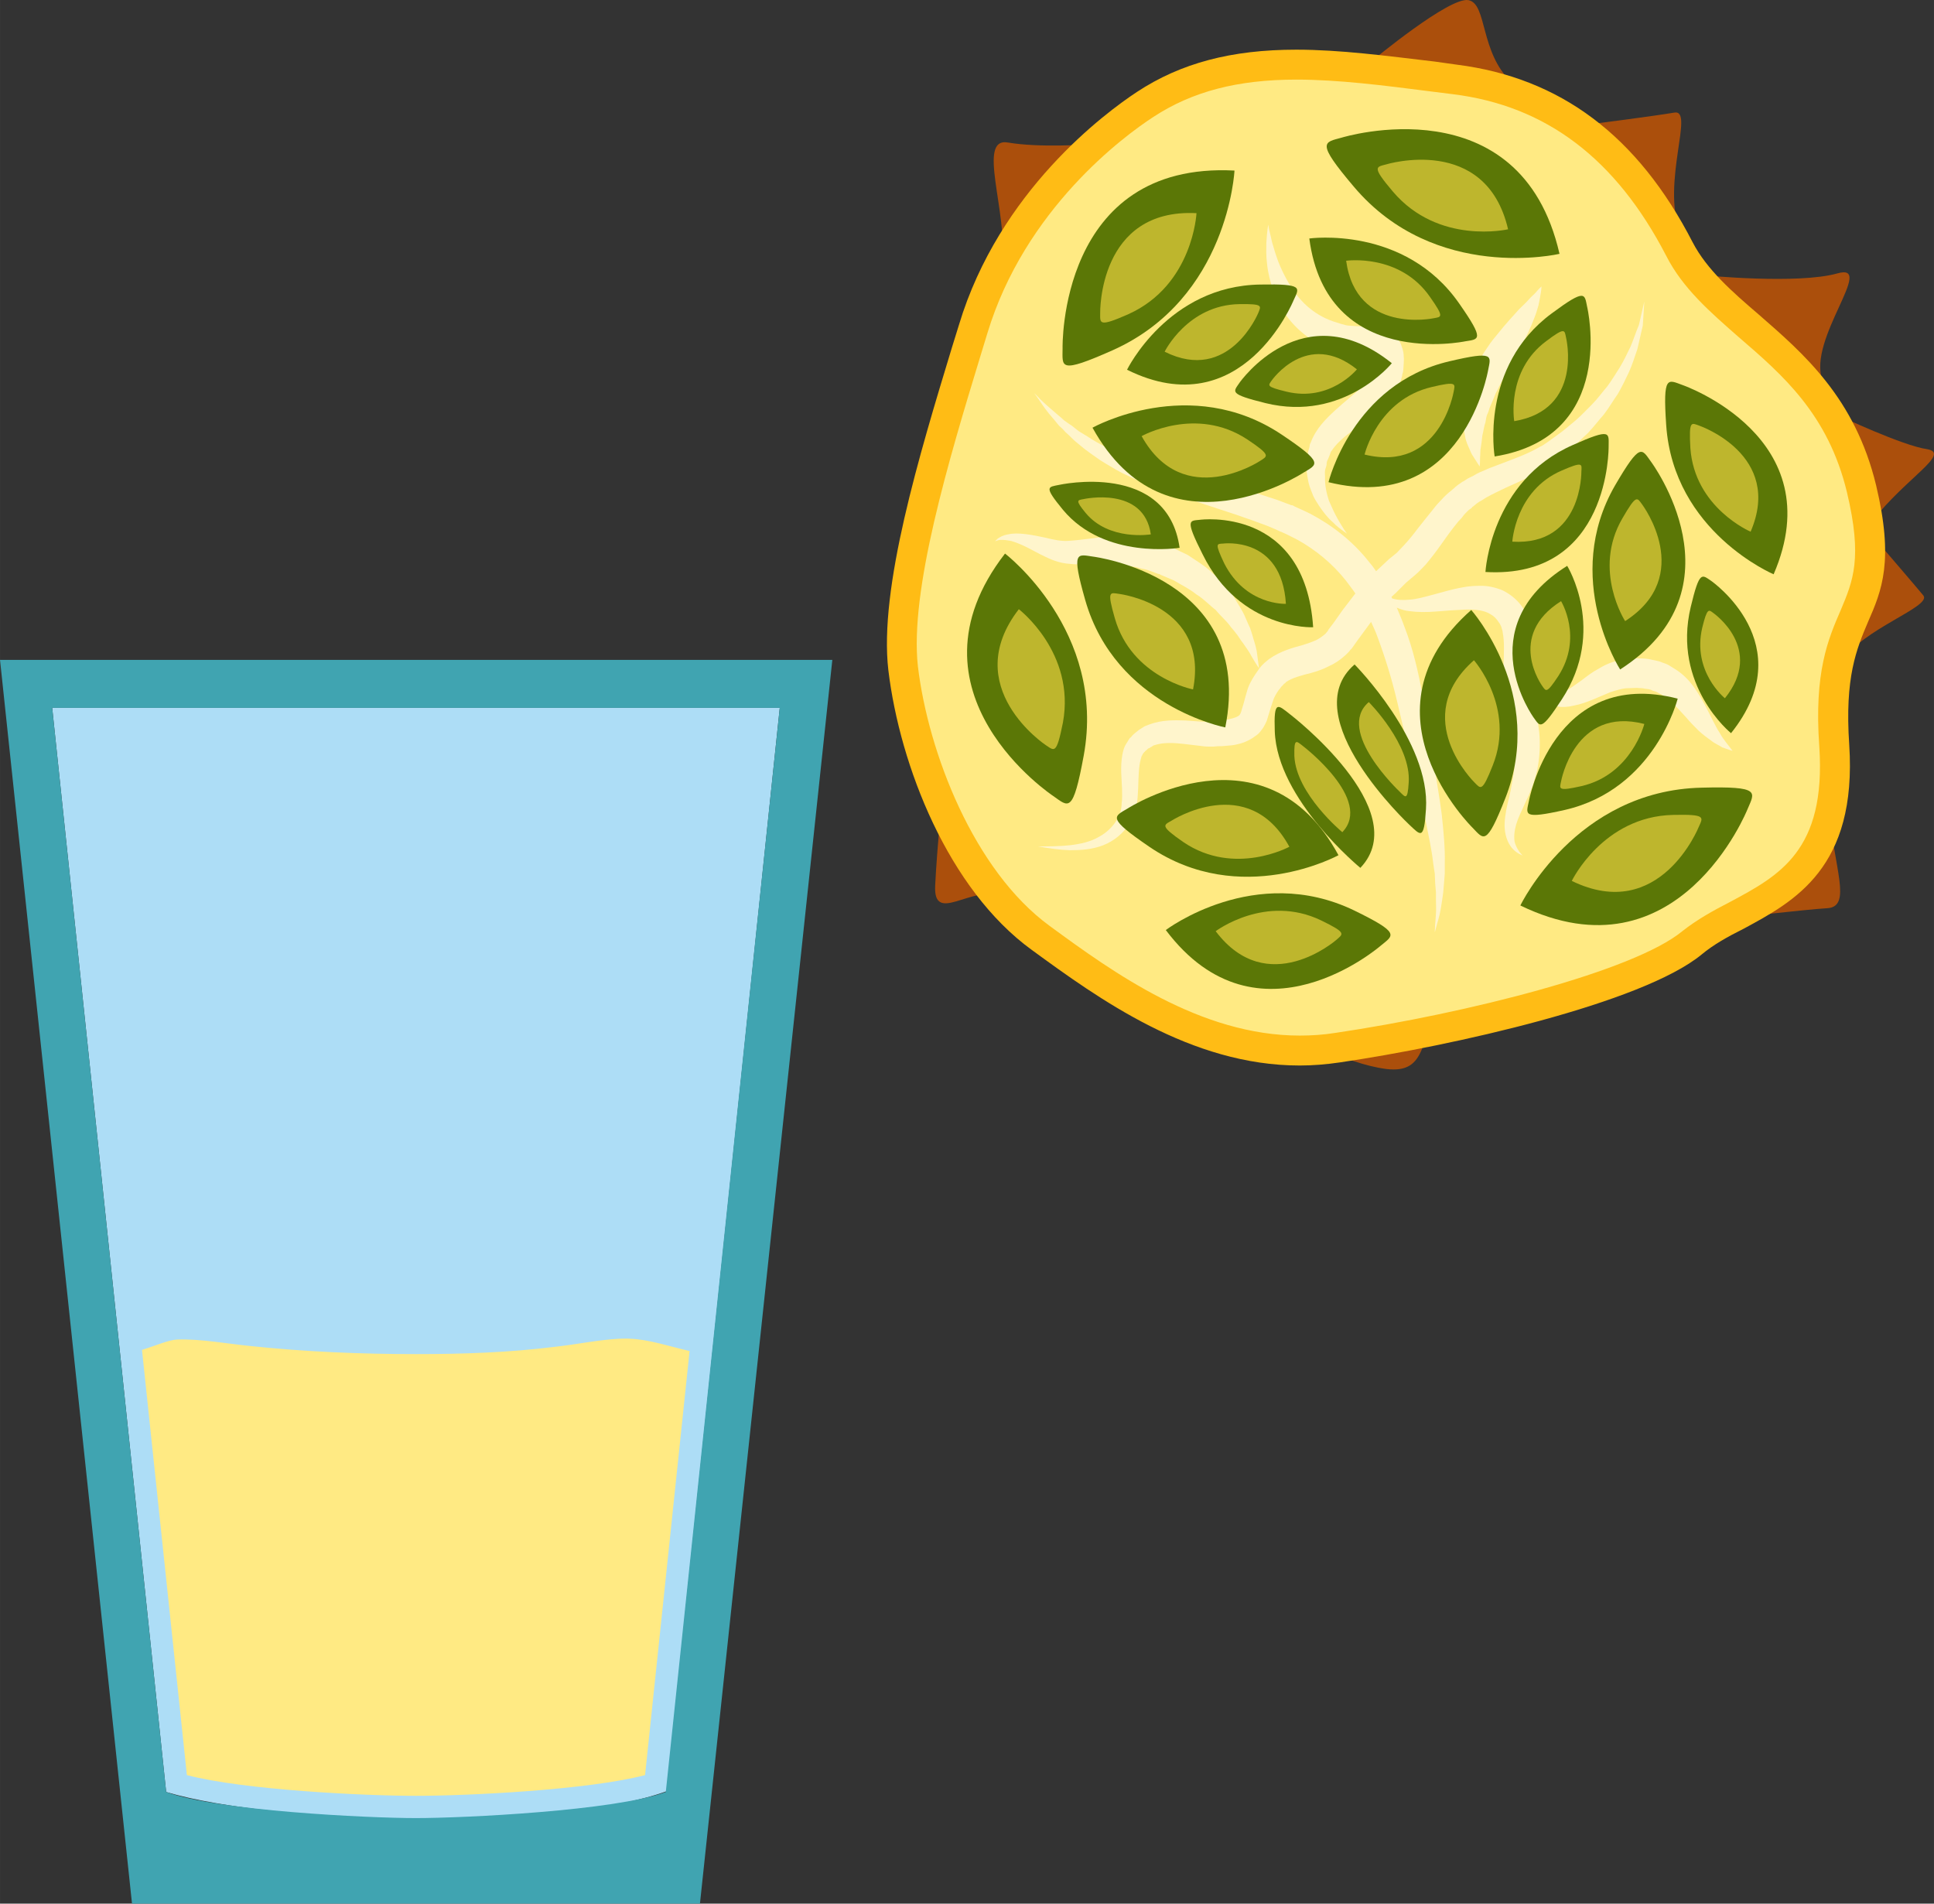 <?xml version="1.0" encoding="UTF-8" standalone="no"?>
<!-- Creator: CorelDRAW Home & Student X7 -->

<svg
   xmlns:dc="http://purl.org/dc/elements/1.1/"
   xmlns:cc="http://creativecommons.org/ns#"
   xmlns:rdf="http://www.w3.org/1999/02/22-rdf-syntax-ns#"
   xmlns:svg="http://www.w3.org/2000/svg"
   xmlns="http://www.w3.org/2000/svg"
   xmlns:sodipodi="http://sodipodi.sourceforge.net/DTD/sodipodi-0.dtd"
   xmlns:inkscape="http://www.inkscape.org/namespaces/inkscape"
   xml:space="preserve"
   width="50.399mm"
   height="49.604mm"
   version="1.1"
   style="clip-rule:evenodd;fill-rule:evenodd;image-rendering:optimizeQuality;shape-rendering:geometricPrecision;text-rendering:geometricPrecision"
   viewBox="0 0 5039.874 4960.434"
   id="svg144"
   sodipodi:docname="2556.svg"
   inkscape:version="0.92.4 (5da689c313, 2019-01-14)"><rect x="0" y="0" width="5039.874" height="4960.434" fill="#333333" stroke="none"/><sodipodi:namedview
   pagecolor="#ffffff"
   bordercolor="#666666"
   borderopacity="1"
   objecttolerance="10"
   gridtolerance="10"
   guidetolerance="10"
   inkscape:pageopacity="0"
   inkscape:pageshadow="2"
   inkscape:window-width="640"
   inkscape:window-height="480"
   id="namedview146"
   showgrid="false"
   inkscape:zoom="0.2102413"
   inkscape:cx="84.850395"
   inkscape:cy="76.346455"
   inkscape:window-x="0"
   inkscape:window-y="0"
   inkscape:window-maximized="0"
   inkscape:current-layer="svg144" />
 <defs
   id="defs4">
  <style
   type="text/css"
   id="style2">
   <![CDATA[
    .fil2 {fill:#FFEA83}
    .fil7 {fill:#5B7706;fill-rule:nonzero}
    .fil3 {fill:#AB4F0C;fill-rule:nonzero}
    .fil8 {fill:#BEB62D;fill-rule:nonzero}
    .fil6 {fill:#FFBC15;fill-rule:nonzero}
    .fil4 {fill:#FFEA83;fill-rule:nonzero}
    .fil5 {fill:#FFF5CC;fill-rule:nonzero}
    .fil0 {fill:#ADDDF6;}
    .fil1 {fill:#40A4B1;}
   ]]>
  </style>
 </defs>
 <g
   id="Vrstva_x0020_1"
   transform="translate(-8255,-11909.566)">
  <path
   class="fil0"
   d="m 8391,13754 297,2825 c 290,86 1024,100 1304,-2 l 295,-2823 z"
   id="path7"
   inkscape:connector-curvature="0"
   style="fill:#adddf6;" />
  <path
   class="fil1"
   d="m 8255,13629 h 2169 l -345,3241 H 8599 Z m 136,125 297,2825 c 133,49 526,68 651,68 125,0 518,-19 651,-68 l 297,-2825 z"
   id="path9"
   inkscape:connector-curvature="0"
   style="fill:#40a4b1;" />
  <path
   class="fil2"
   d="m 10052,15430 c -52,-12 -105,-30 -154,-32 -10,-1 -20,0 -30,0 -56,3 -111,15 -167,21 -120,15 -241,19 -362,19 -144,0 -288,-6 -431,-21 -61,-6 -130,-19 -191,-17 -23,1 -56,16 -92,27 l 117,1108 c 149,39 463,54 597,54 134,0 448,-15 597,-54 z"
   id="path11"
   inkscape:connector-curvature="0"
   style="fill:#ffea83" />
 </g>
 <g
   id="Vrstva_x0020_1_0"
   transform="translate(-8255,-11909.566)">
  <path
   class="fil3"
   d="m 11833,12066 c 0,0 200,-166 249,-156 49,10 29,136 112,214 0,0 -268,-29 -361,-58 z"
   id="path15"
   inkscape:connector-curvature="0"
   style="fill:#ab4f0c;fill-rule:nonzero" />
  <path
   class="fil3"
   d="m 12409,12232 c 0,0 156,-20 209,-29 54,-10 -34,180 15,312 49,132 -190,-210 -224,-283 z"
   id="path17"
   inkscape:connector-curvature="0"
   style="fill:#ab4f0c;fill-rule:nonzero" />
  <path
   class="fil3"
   d="m 12696,12627 c 0,0 244,24 347,-5 102,-29 -78,171 -39,278 0,0 -277,-187 -308,-273 z"
   id="path19"
   inkscape:connector-curvature="0"
   style="fill:#ab4f0c;fill-rule:nonzero" />
  <path
   class="fil3"
   d="m 13048,12993 c 0,0 165,78 229,87 63,11 -54,74 -142,186 -87,112 -102,-205 -87,-273 z"
   id="path21"
   inkscape:connector-curvature="0"
   style="fill:#ab4f0c;fill-rule:nonzero" />
  <path
   class="fil3"
   d="m 13150,13324 c 0,0 93,108 117,137 24,29 -161,88 -210,171 -49,83 59,-264 93,-308 z"
   id="path23"
   inkscape:connector-curvature="0"
   style="fill:#ab4f0c;fill-rule:nonzero" />
  <path
   class="fil3"
   d="m 11087,12286 c 0,0 -122,9 -205,-5 -83,-15 0,180 -15,317 0,0 200,-225 220,-312 z"
   id="path25"
   inkscape:connector-curvature="0"
   style="fill:#ab4f0c;fill-rule:nonzero" />
  <path
   class="fil3"
   d="m 10711,13983 c 0,0 -14,132 -19,234 -5,102 92,0 175,25 0,0 -121,-196 -156,-259 z"
   id="path27"
   inkscape:connector-curvature="0"
   style="fill:#ab4f0c;fill-rule:nonzero" />
  <path
   class="fil3"
   d="m 11642,14608 c 0,0 113,72 225,87 113,14 83,-88 147,-161 63,-73 -314,65 -372,74 z"
   id="path29"
   inkscape:connector-curvature="0"
   style="fill:#ab4f0c;fill-rule:nonzero" />
  <path
   class="fil3"
   d="m 12784,14300 c 0,0 171,-20 234,-24 64,-5 15,-108 5,-249 0,0 -166,204 -239,273 z"
   id="path31"
   inkscape:connector-curvature="0"
   style="fill:#ab4f0c;fill-rule:nonzero" />
  <path
   class="fil4"
   d="m 11239,12181 c -153,102 -364,306 -448,586 -85,279 -208,663 -182,884 26,221 143,546 358,703 214,156 468,331 773,286 306,-46 781,-156 924,-273 143,-117 396,-124 370,-514 -26,-390 157,-319 72,-670 -84,-351 -370,-423 -475,-624 -104,-202 -273,-404 -585,-442 -312,-39 -578,-85 -807,64 z"
   id="path33"
   inkscape:connector-curvature="0"
   style="fill:#ffea83;fill-rule:nonzero" />
  <path
   class="fil5"
   d="m 11837,12840 c 0,0 0,0 0,0 0,0 0,0 0,0 z m -263,-171 c 10,26 24,54 45,78 21,25 50,48 83,64 8,3 16,7 25,10 9,3 14,5 27,8 20,4 38,5 55,7 4,0 7,0 11,1 3,0 6,1 9,1 3,0 4,1 6,2 v 0 c 1,1 1,3 1,4 v 8 c 0,3 -1,7 -1,10 l -1,5 v 1 2 c -1,3 -3,8 -4,11 -1,2 -2,3 -2,5 -5,9 -13,20 -22,30 -21,20 -47,40 -72,63 -24,22 -50,48 -63,83 l -1,2 v 0 c -3,6 -1,2 -1,4 h -1 v 3 l -1,5 -3,10 -2,11 c -1,3 -1,8 -2,12 0,9 0,17 0,25 0,8 2,16 3,23 2,14 7,27 12,39 4,12 11,21 17,31 12,18 24,33 36,43 10,11 21,18 27,23 6,4 10,7 10,7 0,0 -3,-4 -7,-10 -4,-7 -11,-17 -18,-30 -7,-12 -14,-28 -22,-46 -6,-19 -11,-40 -10,-62 0,-5 -1,-11 0,-17 1,-5 3,-9 4,-14 0,-3 0,-5 1,-9 l 4,-9 4,-10 2,-6 1,-2 1,-1 c -1,2 1,-3 -1,3 v 0 -1 c 11,-18 31,-36 55,-54 23,-18 52,-36 79,-62 14,-13 28,-29 39,-49 3,-7 6,-13 8,-19 2,-5 2,-8 4,-13 v -3 l 1,-3 v -1 l 1,-2 1,-8 c 0,-5 1,-10 1,-16 0,-5 1,-11 0,-17 0,-7 -1,-13 -3,-20 -3,-8 -4,-15 -10,-23 -3,-3 -5,-7 -8,-10 -4,-3 -7,-6 -11,-9 -4,-3 -7,-5 -10,-6 -4,-2 -8,-4 -11,-5 -6,-1 -13,-3 -18,-4 -6,0 -11,-1 -16,-1 -5,-1 -9,-1 -13,-1 -18,0 -33,-1 -44,-2 -4,0 -14,-3 -21,-5 -6,-2 -13,-4 -19,-6 -26,-9 -49,-23 -68,-40 -19,-17 -34,-37 -46,-57 -12,-20 -22,-41 -29,-59 -7,-19 -12,-36 -16,-50 -3,-14 -6,-26 -8,-34 -1,-7 -2,-12 -2,-12 0,0 -1,5 -2,13 -1,7 -2,19 -3,35 0,15 -1,33 2,55 2,21 8,46 17,71 z"
   id="path35"
   inkscape:connector-curvature="0"
   style="fill:#fff5cc;fill-rule:nonzero" />
  <path
   class="fil5"
   d="m 12261,13780 c -3,-15 -5,-30 -8,-45 l -2,-12 -1,-8 c 0,-7 0,-14 0,-21 0,-15 0,-30 1,-47 0,-32 3,-66 -6,-104 -2,-10 -4,-19 -10,-31 -3,-7 -5,-9 -7,-13 l -2,-2 v -1 l -1,-1 -1,-1 -1,-1 -4,-6 c -13,-17 -30,-30 -48,-39 -19,-8 -39,-12 -56,-12 -17,0 -33,1 -48,4 -29,5 -54,13 -77,19 -23,6 -43,12 -61,13 -18,2 -33,1 -46,-3 -1,-1 -1,-3 -2,-4 l 12,-11 28,-28 -2,2 27,-23 c 8,-7 16,-16 24,-24 15,-18 28,-35 40,-52 12,-17 24,-34 36,-49 6,-8 12,-15 19,-22 5,-8 12,-14 18,-20 l 6,-4 2,-2 1,-2 h 1 v 0 l 11,-9 c 4,-3 9,-6 13,-8 l 11,-7 c 7,-4 17,-9 25,-13 9,-4 18,-9 27,-13 37,-17 77,-33 115,-57 l 3,-3 2,-1 h 1 l 2,-2 h 1 l 5,-5 13,-10 24,-20 c 16,-13 31,-30 47,-44 15,-16 28,-33 42,-49 13,-17 24,-36 36,-53 11,-19 20,-38 29,-57 9,-20 15,-40 22,-60 5,-20 9,-41 14,-61 l 4,-63 -14,61 c -8,19 -14,38 -22,57 -9,18 -17,36 -28,54 -11,17 -21,34 -33,50 -13,15 -25,32 -39,46 -14,14 -28,29 -43,42 -15,12 -29,25 -46,37 l -25,18 -13,9 -5,3 c 0,0 0,0 0,0 h -1 v 1 h -2 l -3,2 c -33,19 -71,32 -110,47 -10,4 -20,7 -30,12 -10,4 -20,8 -31,15 l -16,8 c -5,3 -8,6 -13,8 l -13,9 -2,2 h -1 v 1 l -2,1 -3,3 -7,6 c -9,7 -18,15 -25,23 -8,8 -16,17 -22,25 -14,17 -27,34 -40,50 -12,16 -24,31 -37,45 -7,7 -13,14 -19,20 l -21,17 -2,2 -31,29 c -6,-9 -12,-17 -19,-25 -41,-52 -94,-94 -153,-125 -14,-7 -28,-13 -41,-19 l -3,-2 -3,-1 v 0 h -2 l -5,-2 -11,-4 -21,-8 c -29,-9 -57,-19 -85,-27 -56,-16 -111,-28 -161,-42 -51,-12 -98,-25 -139,-42 -42,-16 -79,-34 -109,-54 -8,-5 -15,-9 -23,-14 -6,-5 -13,-10 -19,-15 -7,-4 -13,-9 -19,-13 -5,-5 -11,-10 -16,-14 -20,-17 -36,-31 -46,-41 -10,-11 -16,-16 -16,-16 0,0 5,6 13,18 8,12 20,30 38,50 5,6 9,11 14,17 6,5 11,10 17,17 6,5 12,11 18,17 7,7 14,12 21,18 15,13 32,24 50,37 9,6 18,11 28,17 10,6 20,12 30,17 43,21 90,41 141,57 50,17 103,34 157,52 27,9 54,19 81,29 l 19,8 11,5 4,2 h 1 l 2,1 c 14,6 27,13 41,20 47,26 91,62 126,106 8,11 17,22 25,34 -2,3 -5,6 -7,9 l -26,34 -24,34 -13,17 -2,4 v 0 l -1,1 -5,6 c -7,6 -15,12 -25,17 -9,4 -20,8 -33,12 -25,7 -58,15 -89,37 -4,3 -8,7 -12,10 l -3,3 -2,2 -3,3 -4,5 v 0 l -2,2 v 1 l -1,1 -2,3 -7,10 c -10,15 -18,30 -22,46 -5,16 -8,31 -12,42 -3,12 -5,16 -8,19 -4,3 -13,7 -24,9 -5,2 -11,2 -16,3 -5,1 -14,2 -20,2 l -10,1 c -3,0 -6,1 -9,1 -6,0 -12,0 -18,0 l -42,-3 c -29,-1 -61,-2 -94,10 l -13,5 -11,7 c -4,2 -8,6 -12,9 l -6,5 -4,4 -3,4 -2,1 c -2,3 -2,3 -3,4 -2,4 -5,8 -8,13 -5,8 -7,17 -9,26 -6,34 -2,62 -1,89 0,13 1,27 -1,39 0,6 -1,13 -2,17 -1,3 -1,5 -2,8 l -4,10 c -10,20 -28,40 -51,52 -22,13 -49,19 -76,22 -27,3 -55,3 -83,3 27,5 55,9 83,10 29,0 59,-2 87,-13 28,-11 53,-31 70,-59 l 5,-9 c 2,-4 3,-9 5,-12 3,-8 5,-16 7,-24 3,-15 3,-30 4,-44 1,-28 1,-56 7,-77 l 2,-7 c 1,-2 3,-4 3,-6 2,-2 3,-3 4,-5 0,0 0,0 1,0 l 1,-2 5,-4 3,-3 3,-1 c 2,-1 2,-2 5,-3 l 6,-4 7,-2 c 20,-6 46,-5 72,-2 l 42,5 c 7,1 15,2 23,2 4,0 9,0 13,0 l 10,-1 c 7,0 14,0 22,-1 8,-1 16,-1 25,-3 15,-3 34,-9 52,-23 5,-3 9,-7 13,-12 3,-4 7,-9 9,-13 3,-5 5,-10 7,-14 l 4,-13 c 5,-16 8,-27 12,-38 3,-11 9,-20 15,-29 l 5,-6 1,-2 v 0 l 3,-3 4,-4 1,-2 h 1 c 2,-1 3,-2 4,-4 16,-11 38,-17 66,-24 14,-4 30,-9 45,-17 16,-7 31,-17 45,-30 l 9,-9 2,-3 1,-1 3,-3 3,-4 12,-17 25,-34 11,-15 c 6,13 12,26 17,40 20,54 37,109 50,164 13,55 26,109 37,160 12,52 25,101 36,144 9,45 18,85 22,122 1,9 3,18 4,26 0,9 1,17 1,25 1,8 1,16 2,23 0,8 0,14 0,21 0,13 1,25 0,35 -1,11 -1,20 -2,27 -1,14 -1,22 -1,22 0,0 2,-7 6,-22 2,-6 4,-15 7,-26 2,-10 4,-21 6,-35 1,-7 2,-14 3,-21 1,-8 1,-16 2,-24 1,-8 1,-17 2,-25 0,-9 0,-18 0,-28 1,-38 -3,-81 -8,-127 -6,-47 -15,-96 -23,-147 -8,-52 -15,-108 -27,-165 -11,-57 -24,-117 -47,-176 -6,-17 -13,-33 -20,-50 10,4 20,8 33,9 21,3 45,3 69,1 25,-2 51,-4 76,-5 26,-1 51,2 66,12 9,5 15,11 21,20 l 2,3 1,1 v 0 l 1,2 c 2,4 4,8 4,9 0,2 3,8 3,13 5,24 3,55 2,87 0,16 -1,32 0,49 0,9 0,18 1,27 l 2,16 3,11 c 3,16 6,31 10,47 3,14 6,28 9,42 5,26 5,51 3,76 -2,13 -3,25 -6,38 -2,11 -4,23 -7,35 -6,23 -11,47 -12,68 -1,22 4,41 12,55 8,14 18,21 25,25 6,3 10,5 10,5 0,0 -3,-3 -8,-9 -4,-6 -10,-15 -13,-27 -2,-12 -1,-27 4,-45 5,-17 14,-35 24,-57 5,-11 11,-23 16,-36 5,-12 9,-27 13,-41 7,-29 10,-63 8,-96 -1,-16 -4,-32 -6,-48 z"
   id="path37"
   inkscape:connector-curvature="0"
   style="fill:#fff5cc;fill-rule:nonzero" />
  <path
   class="fil5"
   d="m 12753,13844 c -5,-7 -11,-14 -16,-24 -7,-10 -12,-21 -19,-34 -6,-12 -13,-26 -21,-41 -8,-15 -17,-30 -29,-47 -12,-16 -28,-33 -48,-45 l -16,-10 c -5,-3 -11,-5 -17,-7 -11,-5 -23,-6 -35,-9 -12,-2 -25,-2 -37,-2 -10,1 -19,2 -29,3 -27,4 -47,13 -65,24 -17,9 -31,20 -44,30 -13,9 -25,18 -35,24 -12,7 -22,12 -31,14 -3,1 -5,2 -8,2 -2,0 -4,1 -7,1 -4,1 -8,1 -12,0 -8,0 -15,-1 -19,-2 -5,-1 -7,-2 -7,-2 0,0 1,2 4,6 4,3 8,8 16,13 5,3 10,5 15,7 5,3 11,4 19,5 13,3 29,2 45,-2 32,-6 65,-23 95,-35 15,-5 30,-9 40,-10 10,0 19,-1 29,-1 6,1 13,0 20,2 7,1 14,1 20,5 l 10,3 9,5 c 3,1 6,3 9,5 3,2 6,4 9,6 6,5 12,10 17,16 12,10 23,23 34,35 11,13 22,24 33,35 11,10 23,19 33,26 10,8 21,12 28,17 8,3 15,5 20,7 4,1 7,2 7,2 0,0 -6,-8 -17,-22 z"
   id="path39"
   inkscape:connector-curvature="0"
   style="fill:#fff5cc;fill-rule:nonzero" />
  <path
   class="fil5"
   d="m 11034,13378 c 26,3 49,3 74,3 25,0 49,-1 72,1 12,1 23,4 34,5 l 15,4 c 6,1 10,2 17,4 l 19,7 8,3 c 0,0 0,0 0,0 h 1 v 0 h 1 l 2,1 4,2 c 11,5 22,9 33,14 20,12 41,22 58,36 20,12 34,28 51,41 13,16 29,29 40,45 6,7 12,14 17,21 5,7 9,14 14,20 9,13 17,24 22,34 12,21 20,32 20,32 0,0 -2,-13 -5,-37 -1,-11 -5,-25 -10,-41 -2,-8 -5,-17 -8,-26 -4,-8 -8,-18 -12,-27 -8,-20 -21,-38 -33,-59 -8,-10 -16,-19 -24,-29 -8,-10 -18,-19 -28,-28 -19,-19 -43,-33 -67,-49 -13,-6 -26,-12 -38,-19 l -5,-2 -3,-1 h -1 v -1 h -2 l -10,-4 -18,-6 c -6,-2 -14,-4 -21,-6 l -23,-6 c -15,-1 -30,-4 -44,-3 -29,-2 -56,2 -80,5 -23,3 -48,6 -67,7 -16,1 -37,-3 -56,-8 -37,-8 -74,-15 -99,-9 -13,2 -21,7 -27,11 -4,4 -7,7 -7,7 0,0 3,-1 9,-3 6,-1 15,-1 26,1 10,1 22,6 36,12 14,6 29,15 47,24 19,9 38,20 68,24 z"
   id="path41"
   inkscape:connector-curvature="0"
   style="fill:#fff5cc;fill-rule:nonzero" />
  <path
   class="fil5"
   d="m 12073,13047 c 2,13 8,25 12,34 4,11 9,18 13,24 8,13 13,20 13,20 0,0 1,-9 1,-24 1,-7 0,-17 2,-26 1,-4 1,-9 2,-14 1,-6 1,-11 2,-17 3,-11 4,-23 8,-34 1,-6 2,-13 4,-19 3,-6 5,-12 7,-19 5,-12 11,-25 16,-38 3,-6 7,-13 10,-20 l 10,-19 c 7,-14 15,-26 22,-40 8,-13 15,-27 22,-40 15,-26 27,-52 36,-76 5,-12 8,-23 11,-33 2,-10 4,-19 5,-26 3,-15 3,-24 3,-24 0,0 -7,6 -16,17 -5,5 -12,11 -18,18 -7,8 -15,15 -24,24 -16,18 -35,38 -54,62 -10,12 -20,24 -29,38 -9,13 -18,28 -27,43 l -11,23 c -3,8 -6,17 -10,25 -3,7 -5,16 -7,25 -2,8 -5,16 -6,25 -1,8 -2,16 -3,24 0,8 0,16 0,24 0,15 4,30 6,43 z"
   id="path43"
   inkscape:connector-curvature="0"
   style="fill:#fff5cc;fill-rule:nonzero" />
  <path
   class="fil6"
   d="m 11633,12117 c -153,0 -271,31 -372,97 -77,50 -335,240 -433,564 l -18,59 c -83,272 -185,612 -163,809 27,225 146,532 343,676 165,121 393,286 652,286 31,0 62,-2 93,-7 344,-51 778,-161 904,-265 38,-30 81,-54 124,-76 129,-69 251,-134 233,-405 -14,-194 23,-280 56,-356 32,-76 57,-135 16,-307 -49,-203 -167,-305 -282,-404 -74,-65 -146,-127 -189,-212 -131,-253 -313,-391 -556,-421 l -56,-7 c -125,-16 -243,-31 -352,-31 z m 9,2569 v 0 c -284,0 -524,-174 -698,-301 -218,-158 -344,-480 -374,-729 -25,-214 81,-562 166,-842 l 18,-58 c 105,-349 382,-553 464,-607 114,-75 246,-110 415,-110 114,0 234,16 361,31 l 57,8 c 270,34 472,185 615,463 37,71 102,128 172,188 117,102 251,217 306,445 47,197 15,274 -21,356 -30,71 -61,144 -49,320 21,321 -143,408 -274,479 -42,21 -80,42 -111,68 -155,127 -649,238 -943,281 -34,5 -69,8 -104,8 z"
   id="path45"
   inkscape:connector-curvature="0"
   style="fill:#ffbc15;fill-rule:nonzero" />
  <path
   class="fil7"
   d="m 11024,12817 c 0,0 -11,-487 448,-463 0,0 -16,333 -317,468 -142,63 -131,44 -131,-5 z"
   id="path47"
   inkscape:connector-curvature="0"
   style="fill:#5b7706;fill-rule:nonzero" />
  <path
   class="fil8"
   d="m 11122,12725 c 0,0 -5,-273 251,-260 0,0 -9,187 -177,263 -79,35 -74,24 -74,-3 z"
   id="path49"
   inkscape:connector-curvature="0"
   style="fill:#beb62d;fill-rule:nonzero" />
  <path
   class="fil7"
   d="m 11000,13984 c 0,0 -407,-269 -126,-632 0,0 265,202 205,527 -28,152 -39,133 -79,105 z"
   id="path51"
   inkscape:connector-curvature="0"
   style="fill:#5b7706;fill-rule:nonzero" />
  <path
   class="fil8"
   d="m 10980,13851 c 0,0 -227,-151 -70,-354 0,0 148,113 115,295 -17,85 -22,74 -45,59 z"
   id="path53"
   inkscape:connector-curvature="0"
   style="fill:#beb62d;fill-rule:nonzero" />
  <path
   class="fil7"
   d="m 11854,14373 c 0,0 -320,280 -561,-40 0,0 232,-176 491,-51 121,59 103,64 70,91 z"
   id="path55"
   inkscape:connector-curvature="0"
   style="fill:#5b7706;fill-rule:nonzero" />
  <path
   class="fil8"
   d="m 11737,14359 c 0,0 -179,156 -314,-23 0,0 130,-98 275,-28 68,33 57,35 39,51 z"
   id="path57"
   inkscape:connector-curvature="0"
   style="fill:#beb62d;fill-rule:nonzero" />
  <path
   class="fil7"
   d="m 11194,14016 c 0,0 358,-230 549,122 0,0 -255,140 -493,-22 -111,-76 -93,-78 -56,-100 z"
   id="path59"
   inkscape:connector-curvature="0"
   style="fill:#5b7706;fill-rule:nonzero" />
  <path
   class="fil8"
   d="m 11308,14048 c 0,0 200,-129 307,68 0,0 -143,78 -276,-12 -62,-43 -52,-44 -31,-56 z"
   id="path61"
   inkscape:connector-curvature="0"
   style="fill:#beb62d;fill-rule:nonzero" />
  <path
   class="fil7"
   d="m 11104,13360 c 0,0 422,53 344,445 0,0 -286,-55 -365,-332 -37,-130 -21,-119 21,-113 z"
   id="path63"
   inkscape:connector-curvature="0"
   style="fill:#5b7706;fill-rule:nonzero" />
  <path
   class="fil8"
   d="m 11171,13457 c 0,0 236,29 193,249 0,0 -160,-31 -204,-186 -21,-73 -12,-66 11,-63 z"
   id="path65"
   inkscape:connector-curvature="0"
   style="fill:#beb62d;fill-rule:nonzero" />
  <path
   class="fil7"
   d="m 11652,13141 c 0,0 -356,234 -550,-117 0,0 254,-142 493,18 112,75 93,77 57,99 z"
   id="path67"
   inkscape:connector-curvature="0"
   style="fill:#5b7706;fill-rule:nonzero" />
  <path
   class="fil8"
   d="m 11538,13111 c 0,0 -199,131 -308,-65 0,0 142,-80 276,9 63,42 52,43 32,56 z"
   id="path69"
   inkscape:connector-curvature="0"
   style="fill:#beb62d;fill-rule:nonzero" />
  <path
   class="fil7"
   d="m 12073,12799 c 0,0 -361,76 -406,-268 0,0 249,-35 391,170 67,96 51,92 15,98 z"
   id="path71"
   inkscape:connector-curvature="0"
   style="fill:#5b7706;fill-rule:nonzero" />
  <path
   class="fil8"
   d="m 11990,12739 c 0,0 -201,42 -227,-150 0,0 140,-20 219,95 38,54 29,51 8,55 z"
   id="path73"
   inkscape:connector-curvature="0"
   style="fill:#beb62d;fill-rule:nonzero" />
  <path
   class="fil7"
   d="m 12092,14066 c 0,0 -306,-300 -3,-567 0,0 195,220 89,490 -50,127 -56,108 -86,77 z"
   id="path75"
   inkscape:connector-curvature="0"
   style="fill:#5b7706;fill-rule:nonzero" />
  <path
   class="fil8"
   d="m 12097,13948 c 0,0 -171,-168 -1,-318 0,0 109,123 49,274 -28,71 -31,61 -48,44 z"
   id="path77"
   inkscape:connector-curvature="0"
   style="fill:#beb62d;fill-rule:nonzero" />
  <path
   class="fil7"
   d="m 12239,13998 c 0,0 63,-351 388,-268 0,0 -59,236 -294,290 -111,25 -101,12 -94,-22 z"
   id="path79"
   inkscape:connector-curvature="0"
   style="fill:#5b7706;fill-rule:nonzero" />
  <path
   class="fil8"
   d="m 12323,13946 c 0,0 35,-197 217,-150 0,0 -33,132 -164,162 -62,14 -57,7 -53,-12 z"
   id="path81"
   inkscape:connector-curvature="0"
   style="fill:#beb62d;fill-rule:nonzero" />
  <path
   class="fil7"
   d="m 11626,12692 c 0,0 -134,330 -434,181 0,0 107,-219 348,-222 113,-2 101,8 86,41 z"
   id="path83"
   inkscape:connector-curvature="0"
   style="fill:#5b7706;fill-rule:nonzero" />
  <path
   class="fil8"
   d="m 11534,12725 c 0,0 -76,185 -244,101 0,0 60,-122 195,-124 63,-1 56,5 49,23 z"
   id="path85"
   inkscape:connector-curvature="0"
   style="fill:#beb62d;fill-rule:nonzero" />
  <path
   class="fil7"
   d="m 12714,13423 c 0,0 238,165 52,397 0,0 -154,-124 -105,-329 23,-96 29,-84 53,-68 z"
   id="path87"
   inkscape:connector-curvature="0"
   style="fill:#5b7706;fill-rule:nonzero" />
  <path
   class="fil8"
   d="m 12720,13507 c 0,0 134,93 30,222 0,0 -86,-69 -59,-184 13,-53 17,-47 29,-38 z"
   id="path89"
   inkscape:connector-curvature="0"
   style="fill:#beb62d;fill-rule:nonzero" />
  <path
   class="fil7"
   d="m 11485,12907 c 0,0 165,-237 397,-51 0,0 -125,154 -329,104 -97,-24 -84,-29 -68,-53 z"
   id="path91"
   inkscape:connector-curvature="0"
   style="fill:#5b7706;fill-rule:nonzero" />
  <path
   class="fil8"
   d="m 11569,12901 c 0,0 92,-133 222,-29 0,0 -70,86 -184,58 -54,-13 -47,-16 -38,-29 z"
   id="path93"
   inkscape:connector-curvature="0"
   style="fill:#beb62d;fill-rule:nonzero" />
  <path
   class="fil7"
   d="m 12252,13780 c 0,0 -171,-234 87,-396 0,0 104,168 -14,348 -55,84 -56,71 -73,48 z"
   id="path95"
   inkscape:connector-curvature="0"
   style="fill:#5b7706;fill-rule:nonzero" />
  <path
   class="fil8"
   d="m 12274,13697 c 0,0 -95,-130 49,-221 0,0 58,94 -7,195 -31,47 -32,40 -42,26 z"
   id="path97"
   inkscape:connector-curvature="0"
   style="fill:#beb62d;fill-rule:nonzero" />
  <path
   class="fil7"
   d="m 11617,13771 c 0,0 326,250 183,400 0,0 -217,-178 -223,-356 -3,-83 8,-69 40,-44 z"
   id="path99"
   inkscape:connector-curvature="0"
   style="fill:#5b7706;fill-rule:nonzero" />
  <path
   class="fil8"
   d="m 11651,13854 c 0,0 183,140 102,224 0,0 -121,-100 -125,-199 -1,-47 5,-39 23,-25 z"
   id="path101"
   inkscape:connector-curvature="0"
   style="fill:#beb62d;fill-rule:nonzero" />
  <path
   class="fil7"
   d="m 11927,14058 c 0,0 -300,-281 -142,-417 0,0 198,200 186,377 -5,83 -14,68 -44,40 z"
   id="path103"
   inkscape:connector-curvature="0"
   style="fill:#5b7706;fill-rule:nonzero" />
  <path
   class="fil8"
   d="m 11902,13972 c 0,0 -168,-158 -80,-233 0,0 111,111 104,210 -3,47 -8,39 -24,23 z"
   id="path105"
   inkscape:connector-curvature="0"
   style="fill:#beb62d;fill-rule:nonzero" />
  <path
   class="fil7"
   d="m 11382,13264 c 0,0 274,-37 295,280 0,0 -190,9 -288,-190 -47,-93 -34,-87 -7,-90 z"
   id="path107"
   inkscape:connector-curvature="0"
   style="fill:#5b7706;fill-rule:nonzero" />
  <path
   class="fil8"
   d="m 11442,13326 c 0,0 153,-21 164,157 0,0 -105,5 -161,-106 -25,-53 -19,-50 -3,-51 z"
   id="path109"
   inkscape:connector-curvature="0"
   style="fill:#beb62d;fill-rule:nonzero" />
  <path
   class="fil7"
   d="m 11015,13173 c 0,0 282,-63 314,164 0,0 -195,32 -304,-99 -51,-62 -39,-59 -10,-65 z"
   id="path111"
   inkscape:connector-curvature="0"
   style="fill:#5b7706;fill-rule:nonzero" />
  <path
   class="fil8"
   d="m 11079,13210 c 0,0 157,-35 175,92 0,0 -109,18 -170,-56 -28,-34 -21,-33 -5,-36 z"
   id="path113"
   inkscape:connector-curvature="0"
   style="fill:#beb62d;fill-rule:nonzero" />
  <path
   class="fil7"
   d="m 12133,12874 c 0,0 -65,379 -416,292 0,0 62,-256 315,-315 119,-28 108,-14 101,23 z"
   id="path115"
   inkscape:connector-curvature="0"
   style="fill:#5b7706;fill-rule:nonzero" />
  <path
   class="fil8"
   d="m 12043,12931 c 0,0 -36,211 -232,163 0,0 34,-143 175,-176 67,-16 61,-8 57,13 z"
   id="path117"
   inkscape:connector-curvature="0"
   style="fill:#beb62d;fill-rule:nonzero" />
  <path
   class="fil7"
   d="m 12391,12709 c 0,0 81,338 -241,390 0,0 -40,-234 149,-373 89,-66 85,-50 92,-17 z"
   id="path119"
   inkscape:connector-curvature="0"
   style="fill:#5b7706;fill-rule:nonzero" />
  <path
   class="fil8"
   d="m 12336,12789 c 0,0 46,188 -135,218 0,0 -22,-131 84,-209 49,-37 47,-28 51,-9 z"
   id="path121"
   inkscape:connector-curvature="0"
   style="fill:#beb62d;fill-rule:nonzero" />
  <path
   class="fil7"
   d="m 12447,13073 c 0,0 5,346 -321,327 0,0 13,-237 228,-331 101,-45 93,-31 93,4 z"
   id="path123"
   inkscape:connector-curvature="0"
   style="fill:#5b7706;fill-rule:nonzero" />
  <path
   class="fil8"
   d="m 12376,13138 c 0,0 3,194 -180,183 0,0 8,-133 128,-185 57,-25 53,-17 52,2 z"
   id="path125"
   inkscape:connector-curvature="0"
   style="fill:#beb62d;fill-rule:nonzero" />
  <path
   class="fil7"
   d="m 11752,12268 c 0,0 465,-143 567,303 0,0 -324,76 -536,-175 -100,-118 -78,-115 -31,-128 z"
   id="path127"
   inkscape:connector-curvature="0"
   style="fill:#5b7706;fill-rule:nonzero" />
  <path
   class="fil8"
   d="m 11867,12338 c 0,0 260,-80 318,169 0,0 -181,42 -300,-98 -56,-66 -44,-64 -18,-71 z"
   id="path129"
   inkscape:connector-curvature="0"
   style="fill:#beb62d;fill-rule:nonzero" />
  <path
   class="fil7"
   d="m 12809,14018 c 0,0 -180,451 -592,251 0,0 144,-300 473,-307 155,-4 138,11 119,56 z"
   id="path131"
   inkscape:connector-curvature="0"
   style="fill:#5b7706;fill-rule:nonzero" />
  <path
   class="fil8"
   d="m 12682,14064 c 0,0 -101,253 -331,141 0,0 81,-168 264,-172 87,-2 78,6 67,31 z"
   id="path133"
   inkscape:connector-curvature="0"
   style="fill:#beb62d;fill-rule:nonzero" />
  <path
   class="fil7"
   d="m 12640,12913 c 0,0 391,136 237,493 0,0 -261,-110 -280,-389 -9,-132 4,-118 43,-104 z"
   id="path135"
   inkscape:connector-curvature="0"
   style="fill:#5b7706;fill-rule:nonzero" />
  <path
   class="fil8"
   d="m 12684,13019 c 0,0 219,76 133,276 0,0 -146,-62 -157,-218 -4,-73 2,-66 24,-58 z"
   id="path137"
   inkscape:connector-curvature="0"
   style="fill:#beb62d;fill-rule:nonzero" />
  <path
   class="fil7"
   d="m 12557,13112 c 0,0 248,331 -80,542 0,0 -153,-238 -13,-480 66,-113 69,-95 93,-62 z"
   id="path139"
   inkscape:connector-curvature="0"
   style="fill:#5b7706;fill-rule:nonzero" />
  <path
   class="fil8"
   d="m 12535,13225 c 0,0 138,185 -45,303 0,0 -86,-133 -7,-268 37,-64 38,-54 52,-35 z"
   id="path141"
   inkscape:connector-curvature="0"
   style="fill:#beb62d;fill-rule:nonzero" />
 </g>
</svg>
